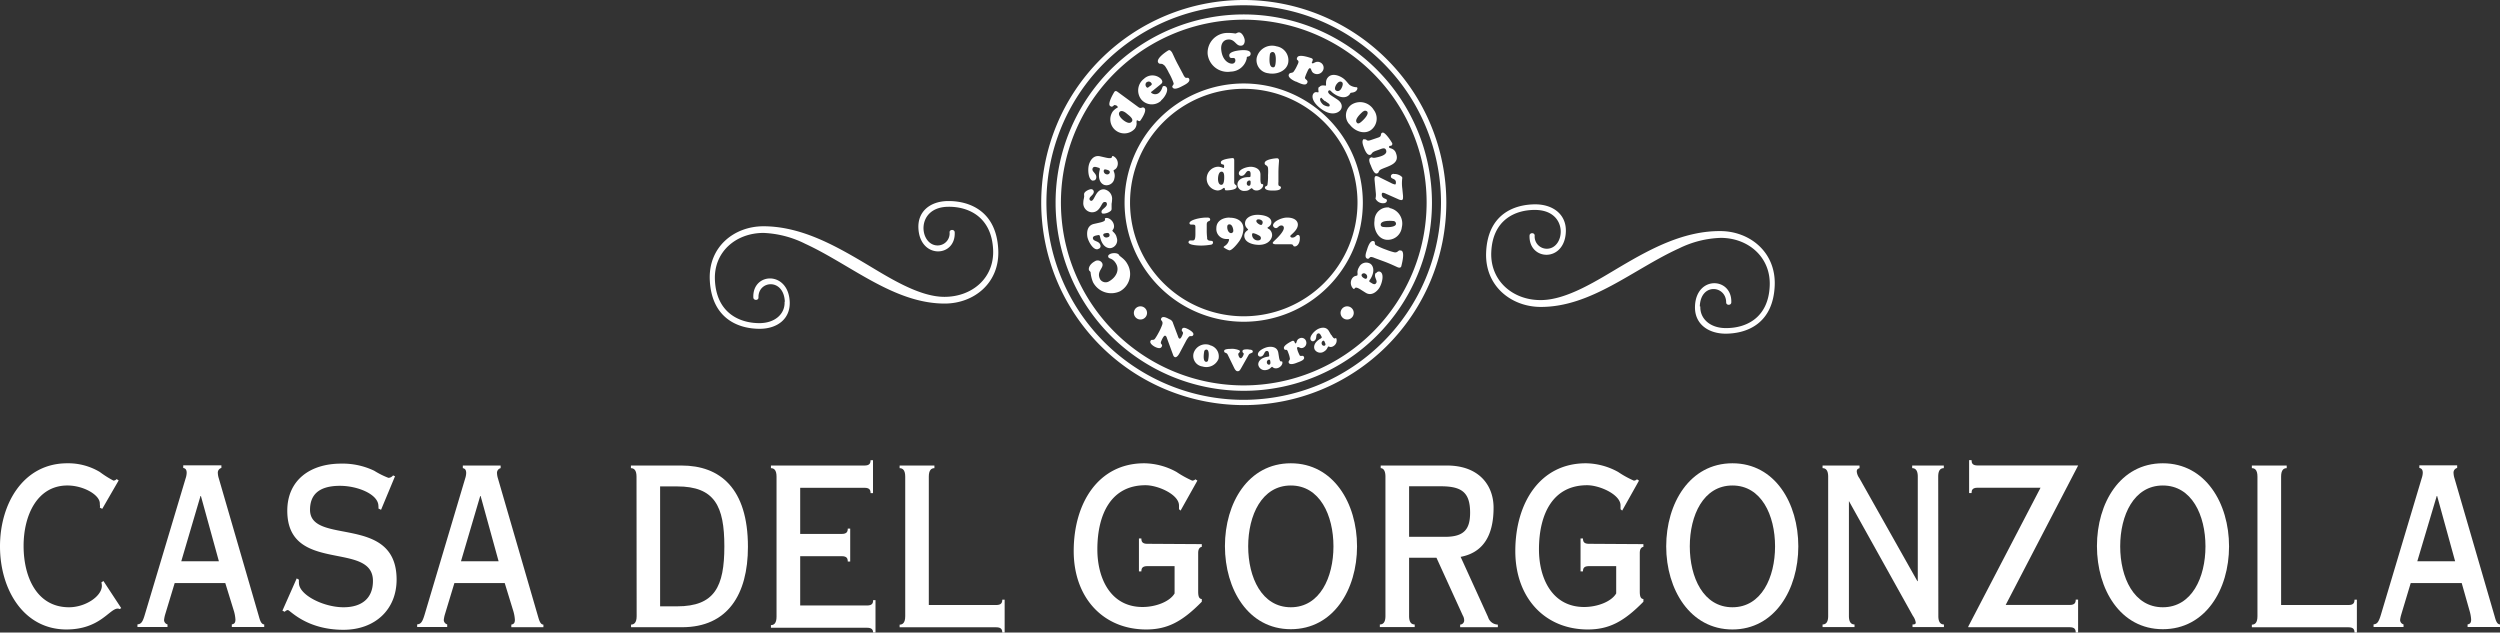 <svg id="Livello_1" data-name="Livello 1" xmlns="http://www.w3.org/2000/svg" viewBox="0 0 379.41 96"><rect x="0" y="0" width="379.41" height="96" fill="#333333" stroke="none"/><defs><style>.cls-1{fill:#fff;}.cls-2,.cls-3{fill:#fff;}.cls-2{fill-rule:evenodd;}</style></defs><path class="cls-1" d="M365.92,568.73l-.37-.17c.06-.13,0-.33,0-.64,0-1.31-2.49-2.73-4.92-2.73-4.58,0-6.65,4.52-6.65,9.17s1.95,9.21,6.74,9.31c2.52.07,5.14-1.62,5.14-3.27a3,3,0,0,0-.07-.51l.31-.2,2.7,4.11-.24.14c-.06,0-.15-.07-.28-.07-1.27,0-2.7,3.17-7.8,3.17-6.5,0-10.08-6.07-10.08-12.61s3.58-12.61,10.2-12.61a9.33,9.33,0,0,1,4.95,1.32,15.3,15.3,0,0,0,2.07,1.31.69.69,0,0,0,.48-.23l.31.2Z" transform="translate(-350.4 -491.51)"/><path class="cls-1" d="M376.91,580l-1.46,4.82a4.68,4.68,0,0,0-.15.77.69.69,0,0,0,.52.68v.4h-4.56v-.4c.52-.07.76-.24,1.12-1.48l6.2-20.71a2.85,2.85,0,0,0,.15-.8c0-.41-.12-.68-.52-.75v-.4H384v.4a.73.73,0,0,0-.54.78,3.05,3.05,0,0,0,.15.81l6.07,20.9c.15.54.34,1.25.82,1.25v.4h-4.92v-.4c.43-.07.55-.3.55-.74a5.78,5.78,0,0,0-.21-1.22L384.59,580Zm1-3.31h5.71l-2.73-9.91h-.06Z" transform="translate(-350.4 -491.51)"/><path class="cls-1" d="M395.43,579.29l.34.2a2.85,2.85,0,0,0,0,.5c0,1.79,3.7,3.68,6.77,3.68,2.64,0,4.46-1.25,4.46-4,0-6.13-13-1-13-10.65,0-4.59,3.4-7.15,8.19-7.15a11.09,11.09,0,0,1,5,1.08,12.5,12.5,0,0,0,2.16,1.08.91.91,0,0,0,.7-.37l.3.13-2.12,5.09-.4-.2a1.38,1.38,0,0,0,0-.37c0-1.79-3.16-3.07-5.83-3.07-3.43,0-4.55,1.55-4.55,3.64,0,5.47,13.14.58,13.14,10.59,0,4.55-3.27,7.62-8.07,7.62-5.65,0-8.11-3-8.44-3a.74.74,0,0,0-.46.27l-.36-.17Z" transform="translate(-350.4 -491.51)"/><path class="cls-1" d="M419.36,580l-1.46,4.82a4.68,4.68,0,0,0-.15.77.71.71,0,0,0,.52.68v.4h-4.56v-.4c.52-.07.76-.24,1.13-1.48L421,564.11a2.85,2.85,0,0,0,.15-.8c0-.41-.12-.68-.51-.75v-.4h5.74v.4a.73.73,0,0,0-.55.78,3.05,3.05,0,0,0,.15.81l6.07,20.9c.16.54.34,1.25.82,1.25v.4H428v-.4c.42-.07.54-.3.54-.74a5.78,5.78,0,0,0-.21-1.22L427,580Zm1-3.31h5.71l-2.73-9.91h-.06Z" transform="translate(-350.4 -491.51)"/><path class="cls-1" d="M447,563.84c0-1-.4-1.28-.85-1.28v-.4h7.68c5.83,0,10.08,3.44,10.08,12.34,0,7.25-3.1,12.2-10,12.2h-7.74v-.4c.45,0,.85-.27.85-1.28Zm3.58,19.69h2.58c5.71,0,7.17-3,7.17-9.1s-1.46-9.1-7.17-9.1h-2.58Z" transform="translate(-350.4 -491.51)"/><path class="cls-1" d="M468.25,563.84c0-1-.39-1.28-.85-1.28v-.4h14.21c.76,0,.91-.34.91-.81h.37v5h-.37c0-.47-.15-.81-.91-.81h-9.77v7h6.31c.76,0,.91-.34.91-.81h.37v5h-.37c0-.48-.15-.81-.91-.81h-6.31v7.48H482c.76,0,.91-.34.91-.81h.36v5h-.36c0-.47-.15-.81-.91-.81H467.4v-.4c.46,0,.85-.27.85-1.28Z" transform="translate(-350.4 -491.51)"/><path class="cls-1" d="M487.78,563.84c0-1-.4-1.28-.85-1.28v-.4h5.28v.4c-.45,0-.85.27-.85,1.28v19.49h10.23c.76,0,.92-.34.92-.81h.36v5h-.36c0-.47-.16-.81-.92-.81H486.93v-.4c.45,0,.85-.27.85-1.28Z" transform="translate(-350.4 -491.51)"/><path class="cls-1" d="M532.79,574.09v.41c-.34.07-.55.34-.55.94v5.84c0,.84.18,1.11.55,1.14v.41c-3,3.06-5.26,4.21-8.44,4.21-6.5,0-11-4.79-11-11.9,0-7.32,3.77-13.32,10.69-13.32a10.35,10.35,0,0,1,4.92,1.32,15.53,15.53,0,0,0,2.37,1.31.7.7,0,0,0,.49-.2l.3.2L529.57,569l-.24-.21v-.57c0-1.65-3.16-3.07-5.08-3.07-5.22,0-7.31,4.39-7.31,9.75,0,4.38,2,8.73,6.86,8.73,2,0,4.13-.81,4.86-2.06v-4.14h-4.13c-.76,0-.91.33-.91.8h-.37v-5h.37c0,.48.15.81.91.81Z" transform="translate(-350.4 -491.51)"/><path class="cls-1" d="M546.3,561.82c6.47,0,10.05,6.07,10.05,12.61S552.77,587,546.3,587s-10-6.07-10-12.61S539.83,561.82,546.3,561.82Zm0,21.85c4.4,0,6.47-4.52,6.47-9.24s-2.07-9.24-6.47-9.24-6.47,4.52-6.47,9.24S541.9,583.67,546.3,583.67Z" transform="translate(-350.4 -491.51)"/><path class="cls-1" d="M564.25,576.15V585c0,1,.39,1.28.85,1.28v.4h-5.29v-.4c.46,0,.85-.27.85-1.28V563.84c0-1-.39-1.28-.72-1.28v-.4H570c4.86,0,7.07,3,7.07,6.4,0,4.46-1.76,6.85-5,7.46l4.16,9.13a1.59,1.59,0,0,0,1.49,1.15v.4H572v-.4a.63.63,0,0,0,.61-.64,1.48,1.48,0,0,0-.21-.74l-4-8.77Zm0-3.17h5.46c2.92,0,3.8-1.18,3.8-3.67,0-3.11-1.31-4-4.46-4h-4.8Z" transform="translate(-350.4 -491.51)"/><path class="cls-1" d="M599.81,574.09v.41c-.34.07-.55.34-.55.94v5.84c0,.84.18,1.11.55,1.14v.41c-3,3.06-5.26,4.21-8.44,4.21-6.5,0-11-4.79-11-11.9,0-7.32,3.77-13.32,10.69-13.32a10.35,10.35,0,0,1,4.92,1.32,15,15,0,0,0,2.37,1.31.66.66,0,0,0,.48-.2l.31.2L596.59,569l-.25-.21v-.57c0-1.65-3.15-3.07-5.07-3.07-5.22,0-7.31,4.39-7.31,9.75,0,4.38,2,8.73,6.86,8.73,2,0,4.13-.81,4.86-2.06v-4.14h-4.13c-.76,0-.91.33-.91.8h-.37v-5h.37c0,.48.15.81.91.81Z" transform="translate(-350.4 -491.51)"/><path class="cls-1" d="M613.32,561.82c6.47,0,10,6.07,10,12.61s-3.58,12.61-10,12.61-10.05-6.07-10.05-12.61S606.85,561.82,613.32,561.82Zm0,21.85c4.4,0,6.47-4.52,6.47-9.24s-2.07-9.24-6.47-9.24-6.47,4.52-6.47,9.24S608.92,583.67,613.32,583.67Z" transform="translate(-350.4 -491.51)"/><path class="cls-1" d="M644.57,585c0,1,.39,1.28.85,1.28v.4h-4.77v-.4c.36,0,.49-.07.49-.3a2.38,2.38,0,0,0-.43-1L631,567.55H631V585c0,1,.4,1.28.85,1.28v.4H627v-.4c.45,0,.85-.27.85-1.28V563.84c0-1-.4-1.28-.85-1.28v-.4h5.61v.4c-.3.1-.42.21-.42.51a2,2,0,0,0,.39,1l8.81,15.64h.06V563.84c0-1-.4-1.28-.85-1.28v-.4h4.8v.4c-.46,0-.85.27-.85,1.28Z" transform="translate(-350.4 -491.51)"/><path class="cls-1" d="M660.08,565.53h-9.56c-.76,0-.91.34-.91.81h-.37v-5h.37c0,.47.15.81.91.81h15.27l-11,21.17h9.72c.76,0,.91-.34.91-.81h.36v5h-.36c0-.47-.15-.81-.91-.81h-15.4v-.1Z" transform="translate(-350.4 -491.51)"/><path class="cls-1" d="M678.64,561.82c6.47,0,10.05,6.07,10.05,12.61S685.11,587,678.64,587s-10-6.07-10-12.61S672.17,561.82,678.64,561.82Zm0,21.85c4.4,0,6.47-4.52,6.47-9.24s-2.07-9.24-6.47-9.24-6.47,4.52-6.47,9.24S674.24,583.67,678.64,583.67Z" transform="translate(-350.4 -491.51)"/><path class="cls-1" d="M693,563.84c0-1-.39-1.28-.85-1.28v-.4h5.29v.4c-.46,0-.85.27-.85,1.28v19.49h10.23c.76,0,.91-.34.91-.81h.36v5h-.36c0-.47-.15-.81-.91-.81H692.15v-.4c.46,0,.85-.27.85-1.28Z" transform="translate(-350.4 -491.51)"/><path class="cls-1" d="M716.26,580l-1.45,4.82a4.61,4.61,0,0,0-.16.77.71.71,0,0,0,.52.68v.4h-4.55v-.4c.51-.07.75-.24,1.12-1.48l6.19-20.71a2.83,2.83,0,0,0,.16-.8c0-.41-.13-.68-.52-.75v-.4h5.74v.4a.73.73,0,0,0-.55.78,3.05,3.05,0,0,0,.15.81l6.08,20.9c.15.54.33,1.25.82,1.25v.4h-4.92v-.4c.42-.07.54-.3.54-.74a5.78,5.78,0,0,0-.21-1.22L724,580Zm1-3.31H723l-2.73-9.91h-.06Z" transform="translate(-350.4 -491.51)"/><path class="cls-2" d="M608.37,538c.13-3.62,4-3.18,4-.59,0,.47.76.48.78,0,.14-3.83-5.34-4.14-5.51.58-.1,2.59,1.89,4.13,4.6,4.16,3.38,0,7.28-1.6,7.5-7.34.18-5.07-3.81-8.19-8.19-8.23-5.53-.05-10.51,2.62-15,5.26-3.56,2.09-8.34,5.25-12.38,5.21-4.2,0-7.61-2.94-7.45-7.23.19-4.94,3.62-6.48,6.69-6.45,5.08.05,4.55,5.84,1.78,5.89a1.85,1.85,0,0,1-1.88-2c0-.48-.76-.48-.78,0-.14,3.83,5.33,4.14,5.51-.58.1-2.59-1.9-4.14-4.6-4.16-3.38,0-7.28,1.6-7.5,7.33-.19,5.08,3.8,8.19,8.19,8.24,7.73.07,14.16-5.74,21.1-8.89a15.4,15.4,0,0,1,6.31-1.59c4.2,0,7.61,2.95,7.44,7.24-.18,4.93-3.62,6.48-6.68,6.45-2.38,0-3.92-1.44-3.85-3.27" transform="translate(-350.4 -491.51)"/><path class="cls-2" d="M469.51,537.29c-.17-3.62-4.08-3.22-4-.62,0,.47-.75.47-.78,0-.17-3.84,5.3-4.1,5.52.62.12,2.59-1.86,4.12-4.56,4.12-3.38,0-7.3-1.66-7.57-7.4-.23-5.07,3.73-8.15,8.12-8.16,5.53,0,10.53,2.72,15.07,5.4,3.58,2.11,8.39,5.32,12.43,5.31,4.2,0,7.58-2.87,7.38-7.16-.23-4.94-3.68-6.52-6.74-6.51-5.08,0-4.5,5.8-1.73,5.87a1.82,1.82,0,0,0,1.86-2c0-.47.76-.47.78,0,.18,3.84-5.29,4.1-5.51-.62-.12-2.6,1.86-4.12,4.56-4.12,3.38,0,7.3,1.66,7.56,7.4.24,5.07-3.72,8.15-8.11,8.16-7.73,0-14.22-5.86-21.18-9.07a15.48,15.48,0,0,0-6.33-1.65c-4.2,0-7.58,2.88-7.38,7.17.23,4.94,3.69,6.52,6.75,6.52,2.37,0,3.91-1.41,3.82-3.24" transform="translate(-350.4 -491.51)"/><path class="cls-1" d="M535.17,520.42a1.3,1.3,0,0,0,.67-.2c.16-.11.26-.2.32-.2.23,0,0,.38.33.38.08,0,1.59,0,1.59-.56,0-.36-.37-.2-.37-.68v-3.29c0-.23-.05-.37-.25-.37,0,0-1.78.13-1.78.64s.5.14.5.57c0,.08,0,.3-.11.3a2.15,2.15,0,0,0-.81-.2,1.81,1.81,0,0,0-.09,3.61m.62-2.86c.4,0,.4.58.4.85s0,1.15-.43,1.15-.51-.57-.51-.89.08-1.11.54-1.11" transform="translate(-350.4 -491.51)"/><path class="cls-1" d="M540.05,520.24c.16-.08.25-.17.33-.17s.19.35.73.35,1-.43,1-.82-.42.29-.42-.92V518c0-1-1.07-1.18-1.46-1.18-.65,0-1.82.38-1.82,1a.38.38,0,0,0,.39.38c.61,0,.65-.75,1.06-.75s.33.48.33.71-.1.23-.31.23c-1.21,0-1.68.61-1.68,1.09a1,1,0,0,0,1.14,1,1.22,1.22,0,0,0,.67-.18m0-1.4c.2,0,.19.17.19.33s0,.48-.28.48a.33.33,0,0,1-.3-.37.42.42,0,0,1,.39-.44" transform="translate(-350.4 -491.51)"/><path class="cls-1" d="M544.81,520c0-.29-.31-.17-.39-.42a2.33,2.33,0,0,1,0-.46v-1.33c0-1,.09-1.74.09-1.9s-.06-.36-.3-.36-1.88.15-1.88.74c0,.4.41.22.51.73a6.78,6.78,0,0,1,0,1.09,7.9,7.9,0,0,1-.09,1.48c-.08.25-.38.16-.38.4,0,.49,1,.46,1.27.46s1.14,0,1.14-.43" transform="translate(-350.4 -491.51)"/><path class="cls-1" d="M533.6,527.58a9.14,9.14,0,0,1-.06-1.18c0-.23,0-.46,0-.82,0-.65.52-.4.52-.74s-.36-.31-.57-.31c-1,0-2.57.37-2.57.85,0,.15.13.22.28.22h.25c.34,0,.37.13.37.43V527c0,.79-.12,1-.38,1s-.24,0-.36,0a.29.29,0,0,0-.31.27c0,.48,1.68.51,1.92.51a9.2,9.2,0,0,0,1.39-.12c.2,0,.41-.11.41-.35,0-.49-.77,0-.9-.62" transform="translate(-350.4 -491.51)"/><path class="cls-1" d="M537,524.53c-1,0-2,.5-2,1.6a1.51,1.51,0,0,0,1.46,1.65l.33,0a.12.12,0,0,1,.14.13,1.43,1.43,0,0,1-.68.94s-.15.1-.15.17.7.48.9.48c.36,0,1.1-.88,1.31-1.17a3.55,3.55,0,0,0,.8-2.11c0-1.17-1-1.67-2.07-1.67m.21,2.34c-.41,0-.6-.54-.6-.89s.13-.44.35-.44c.4,0,.57.66.57.94a.35.35,0,0,1-.32.39" transform="translate(-350.4 -491.51)"/><path class="cls-1" d="M542.92,526.25s-.17-.11-.17-.17.6-.27.6-.85c0-.92-1.41-1.12-2.1-1.12-1,0-1.9.47-1.9,1.32,0,.59.47.82.47.93s-.58.28-.58.92c0,1.07,1.38,1.39,2.22,1.39,1.47,0,2-.93,2-1.48a1.15,1.15,0,0,0-.5-.94M541.28,528a.87.87,0,0,1-.86-.83c0-.12,0-.27.18-.27a2.24,2.24,0,0,1,.68.25c.22.11.48.21.48.5s-.26.35-.48.35m.51-2.35c-.23,0-.72-.33-.72-.58s.2-.27.37-.27.59.13.59.45c0,.13-.07.4-.24.4" transform="translate(-350.4 -491.51)"/><path class="cls-1" d="M547.36,527.16c-.22,0-.35.41-.84.41-.14,0-.3-.08-.3-.24s1.15-.85,1.15-1.73c0-.54-.48-1.07-1.64-1.07-.84,0-2.13.6-2.13,1.2a.47.47,0,0,0,.44.4c.32,0,.4-.4.82-.4a.35.35,0,0,1,.38.39c0,.49-.83,1.35-1.18,1.68-.51.49-.5.49-.5.6s.27.18.4.18h2.27c.62,0,.29.33.67.33s.77-.47.77-1.23c0-.21,0-.52-.31-.52" transform="translate(-350.4 -491.51)"/><path class="cls-1" d="M520.23,530.21c-.19-.36-1-.33-1.34-.16s-.36.33-.25.54.68.09,1.17,1,0,2-1.1,2.62a1,1,0,0,1-1.33-.28c-.69-1.27.68-1.77.28-2.51a.78.78,0,0,0-1.11-.25c-.79.43-1,1.06-.87,1.36.07.12.14.13.23.29a5.09,5.09,0,0,0,.37,1.52,3.13,3.13,0,0,0,4.09,1.38,3,3,0,0,0,1.13-4.14c-.45-.84-1.14-1.12-1.27-1.36" transform="translate(-350.4 -491.51)"/><path class="cls-1" d="M517.07,529.29a.43.43,0,0,0,.34-.54c-.16-.7-1-.56-1.13-1s.46-.49.73-.55.29.05.35.3c.3,1.39,1.12,1.77,1.68,1.65a1.2,1.2,0,0,0,.84-1.57,1.5,1.5,0,0,0-.38-.73c-.13-.15-.26-.23-.28-.33s.36-.3.22-.92-.76-1.09-1.21-1,.44.4-1,.71l-.8.18c-1.18.26-1.08,1.54-1,2,.17.75.9,2,1.57,1.84m1.15-2.42c.24-.06.57-.11.63.2s-.14.38-.35.43a.49.49,0,0,1-.6-.34c0-.22.14-.25.32-.29" transform="translate(-350.4 -491.51)"/><path class="cls-1" d="M518.14,522.17c.17,0,.25.16.25.32,0,.46-.82.77-.82,1.12s.16.31.37.32a1.85,1.85,0,0,0,1-.39.4.4,0,0,0,.16-.35.78.78,0,0,0,0-.16s0-.1,0-.16,0-.23,0-.43a3.46,3.46,0,0,0,.07-.6,1.44,1.44,0,0,0-1.26-1.6c-1.25,0-1.38,1.76-1.9,1.75a.3.3,0,0,1-.27-.3c0-.35.65-.6.66-1.07a.4.4,0,0,0-.38-.4c-.33,0-1.08.36-1.09.73a.87.87,0,0,0,0,.22.54.54,0,0,1,0,.22,2.38,2.38,0,0,1-.06.33,2.63,2.63,0,0,0-.06.49,1.37,1.37,0,0,0,1.3,1.52c1.33,0,1.42-1.57,1.9-1.56" transform="translate(-350.4 -491.51)"/><path class="cls-1" d="M516.22,518.9a.44.44,0,0,0,.54-.34c.17-.7-.67-.95-.56-1.43s.64-.24.9-.17.24.17.18.41c-.33,1.39.23,2.09.8,2.23a1.21,1.21,0,0,0,1.44-1,1.59,1.59,0,0,0,0-.83c-.06-.19-.13-.32-.11-.41s.45-.12.6-.74a1.25,1.25,0,0,0-.66-1.42c-.42-.1.22.55-1.17.22l-.79-.18c-1.18-.29-1.65.9-1.75,1.35-.18.75-.07,2.19.6,2.35m2.1-1.68c.23.06.55.16.48.46a.4.4,0,0,1-.51.24.51.51,0,0,1-.4-.57c.06-.23.25-.17.43-.13" transform="translate(-350.4 -491.51)"/><path class="cls-1" d="M519.81,507.5c.08.06.29.22.22.32a2.4,2.4,0,0,0-.77.63,2.13,2.13,0,0,0,3.36,2.6,1.38,1.38,0,0,0,.28-.77,1.8,1.8,0,0,1,0-.45c.16-.22.34.28.59-.05.05-.07,1.07-1.52.57-1.89-.34-.25-.44.21-.9-.13l-3.12-2.29c-.21-.16-.38-.22-.53,0,0,0-1.11,1.78-.63,2.13s.49-.37.89-.08m.53,1c.28-.37.84,0,1.09.22s1.11.78.79,1.21-.89.09-1.2-.13-1-.86-.68-1.3" transform="translate(-350.4 -491.51)"/><path class="cls-1" d="M526.64,506.72c.56-.46,1.16-1.54.77-2a.45.45,0,0,0-.51-.12c-.13.11-.13.58-.6,1a.92.92,0,0,1-1.17,0c-.09-.11,0-.17.09-.22l1.37-1.11c.2-.17.34-.38,0-.79a1.86,1.86,0,0,0-2.59,0,2.22,2.22,0,0,0-.41,3.11,2.09,2.09,0,0,0,3,.23M524.43,504a.46.46,0,0,1,.69.1c.19.23,0,.35-.21.49s-.34.36-.52.13a.53.53,0,0,1,0-.72" transform="translate(-350.4 -491.51)"/><path class="cls-1" d="M527.13,501.43a6.8,6.8,0,0,1,.65,1.11,9,9,0,0,1,.73,1.59c.06.31-.3.38-.17.63.27.51,1.25-.06,1.58-.23s1.2-.59.94-1.07c-.16-.3-.41,0-.63-.23a1.77,1.77,0,0,1-.28-.46l-.74-1.39c-.55-1-.87-1.86-1-2s-.26-.35-.5-.22-1.88,1.2-1.55,1.82c.22.41.54,0,.93.47" transform="translate(-350.4 -491.51)"/><path class="cls-1" d="M537.19,502.38a2.54,2.54,0,0,0,2.42-2c0-.21,0-.26.26-.3a.41.41,0,0,0,.33-.42c0-.24-.16-.66-1.67-.51-.41.05-1.63.21-1.57.8.08.74.86,0,.92.67a.48.48,0,0,1-.44.55c-.51.05-1.54-.45-1.7-2.11-.09-.86.3-1.48,1-1.55,1.09-.11,1.2,1,2,.93.44,0,.6-.47.56-.86s-.42-1.21-.92-1.15c-.15,0-.34.15-.49.17a6.55,6.55,0,0,0-1.33-.09,3,3,0,0,0-2.88,3.22,3.05,3.05,0,0,0,3.5,2.65" transform="translate(-350.4 -491.51)"/><path class="cls-1" d="M542.9,502.63c1.17.24,2.73-.28,3-1.58a2.15,2.15,0,0,0-1.77-2.51,2.39,2.39,0,0,0-3,1.71,2,2,0,0,0,1.79,2.38m.2-2.83a.42.42,0,0,1,.49-.39c.54.11.42,1.52.35,1.88s-.17.49-.47.42c-.54-.14-.44-1.4-.37-1.91" transform="translate(-350.4 -491.51)"/><path class="cls-1" d="M547.1,503.89c.81.39,1.47.66,1.69.2s-.44-.51-.33-.85a6.83,6.83,0,0,1,.33-.83c.06-.14.26-.64.46-.54s.12.57.6.79a1,1,0,0,0,1.32-.44.89.89,0,0,0-.41-1.24c-.63-.3-1,.22-1.19.14s0-.22,0-.31c.09-.27.12-.34-.16-.48-.06,0-1.85-.69-2.13-.11s.43.26.09,1l-.21.44a4.39,4.39,0,0,1-.46.76c-.21.22-.54.06-.69.37-.24.5.76,1,1.09,1.12" transform="translate(-350.4 -491.51)"/><path class="cls-1" d="M550.58,504.7c-.23.28,0,.73-.1.81s-.43-.18-.73.18-.25,1.2.91,2.16c1.53,1.26,2.69.94,3.16.38.31-.37.33-1-.31-1.51-.26-.2-1.07-.69-1.26-.85s-.39-.39-.23-.58a.2.2,0,0,1,.31,0c.11.09.2.2.31.29.69.56,1.9,1.09,2.6.24,0-.06.09-.15.14-.21s.62,0,.9-.38c.1-.12.2-.36.05-.48a2,2,0,0,1-1.08-.33c-.22-.18-.55-.66-.87-.92-.63-.52-1.87-1-2.49-.19-.38.46-.19,1.1-.26,1.18s-.68-.2-1,.24m2.73-.58c.18-.22.48-.37.72-.16s0,.79-.18,1.05-.5.41-.78.18,0-.84.24-1.07m-1.86,2.68c.2.17.47.33.57.41s.19.26.08.39-.73-.07-.94-.24-.65-.69-.38-1c0,0,.1-.09.16,0s.36.38.51.5" transform="translate(-350.4 -491.51)"/><path class="cls-1" d="M555.21,510.37c.7,1,2.19,1.64,3.27.86a2.17,2.17,0,0,0,.4-3.05,2.41,2.41,0,0,0-3.38-.78,2,2,0,0,0-.29,3m2.06-1.95a.43.43,0,0,1,.63,0c.32.44-.72,1.41-1,1.62s-.46.25-.62,0c-.31-.48.62-1.33,1-1.66" transform="translate(-350.4 -491.51)"/><path class="cls-1" d="M557.43,512.6c-.46.17-.17.95-.06,1.25s.48,1.33,1,1.15c.29-.1.07-.31.8-.59l.59-.21c.34-.13.85-.37,1,.11.26.72-1,1-1.59,1.12s-.47-.15-.74,0c-.43.16-.14.88,0,1.16.53,1.43.84,1.28,1,1.22.32-.12.07-.38.66-.64,1.12-.5,2.77-.81,2.18-2.38a1.09,1.09,0,0,0-.61-.7c-.22-.09-.4-.1-.45-.22a.18.18,0,0,1,.14-.23l.14,0a.31.31,0,0,0,.2-.39c-.06-.15-1.08-1.76-1.49-1.61s0,.55-.62.74l-1.15.39c-.75.26-.55-.21-.92-.08" transform="translate(-350.4 -491.51)"/><path class="cls-1" d="M561.91,517.89c-.21,0-.45.16-.42.41,0,.42.71.26.76.84,0,.12,0,.36-.13.37a2.36,2.36,0,0,1-.65-.25l-1.66-.82a1.17,1.17,0,0,0-.55-.21c-.31,0-.26.48-.24.68l.19,2a2.44,2.44,0,0,1-.06.74,1.25,1.25,0,0,0,1.24.7c.26,0,.52-.17.49-.46s-.71-.15-.78-.82c0-.13,0-.29.18-.31a1.44,1.44,0,0,1,.43.14l1.87.83a1.36,1.36,0,0,0,.51.15.29.29,0,0,0,.22-.16,2.72,2.72,0,0,0,0-.69l-.09-.9a5.85,5.85,0,0,1,0-1.62c0-.25-.71-.65-1.27-.59" transform="translate(-350.4 -491.51)"/><path class="cls-1" d="M561.24,523A2,2,0,0,0,559,525c-.18,1.17.42,2.7,1.74,2.89a2.15,2.15,0,0,0,2.41-1.9,2.4,2.4,0,0,0-1.87-2.91m-.88,2.88c-.26,0-.51-.14-.45-.44.11-.55,1.37-.52,1.88-.47a.42.42,0,0,1,.43.46c-.08.54-1.5.5-1.86.45" transform="translate(-350.4 -491.51)"/><path class="cls-1" d="M563,529.54c-.43-.16-.4.36-1,.26a9.21,9.21,0,0,1-1.22-.39,10.18,10.18,0,0,1-1.6-.71c-.25-.2,0-.49-.29-.59-.54-.2-.9.88-1,1.22s-.5,1.24,0,1.43c.32.12.32-.27.62-.25a1.73,1.73,0,0,1,.52.16l1.47.54c1.09.41,1.89.82,2.06.88s.42.09.51-.17c0-.1.62-2.14,0-2.38" transform="translate(-350.4 -491.51)"/><path class="cls-1" d="M559.19,532.93c-.38.61.33,1.12.07,1.53s-.67,0-.9-.11-.17-.25,0-.46c.76-1.21.45-2.06,0-2.36a1.2,1.2,0,0,0-1.7.52,1.54,1.54,0,0,0-.25.79,1.27,1.27,0,0,1,0,.43c-.11.17-.46,0-.81.5a1.25,1.25,0,0,0,.17,1.55c.37.24,0-.59,1.18.17l.68.43c1,.65,1.86-.33,2.1-.72.41-.65.77-2.05.18-2.42a.45.45,0,0,0-.62.15m-1.46.79c-.12.19-.29.08-.44,0s-.47-.33-.31-.59a.41.41,0,0,1,.56-.06.5.5,0,0,1,.19.67" transform="translate(-350.4 -491.51)"/><path class="cls-3" d="M539.16,504.18a18.08,18.08,0,1,0,18.07,18.08,18.09,18.09,0,0,0-18.07-18.08m0,35.33a17.26,17.26,0,1,1,17.26-17.25,17.27,17.27,0,0,1-17.26,17.25" transform="translate(-350.4 -491.51)"/><path class="cls-3" d="M539.16,493.7a28.56,28.56,0,1,0,28.56,28.56,28.59,28.59,0,0,0-28.56-28.56m0,56.3a27.75,27.75,0,1,1,27.75-27.74A27.77,27.77,0,0,1,539.16,550" transform="translate(-350.4 -491.51)"/><path class="cls-1" d="M539.16,491.51a30.74,30.74,0,1,0,30.74,30.75,30.77,30.77,0,0,0-30.74-30.75m0,60.68a29.94,29.94,0,1,1,29.93-29.93,30,30,0,0,1-29.93,29.93" transform="translate(-350.4 -491.51)"/><path class="cls-1" d="M530.8,541.51c-.24-.12-.82-.45-1-.08s.18.38.14.66a2.21,2.21,0,0,1-.23.55c-.05.1-.18.33-.33.25s-.19-.32-.23-.41l-.72-1.91a.85.85,0,0,0-.55-.61c-.26-.14-1-.57-1.23-.16s.35.33.13,1a8.26,8.26,0,0,1-.59,1.28,7.82,7.82,0,0,1-.51.84c-.25.33-.52,0-.68.34s.37.72.63.86.88.42,1.08,0-.23-.3-.12-.72a4.25,4.25,0,0,1,.24-.54c.07-.12.27-.49.44-.39s.2.28.24.39l.93,2.53a.52.52,0,0,0,.22.3c.38.2.77-.6.9-.86l.79-1.48a3.4,3.4,0,0,1,.49-.74c.24-.21.48.07.65-.26s-.43-.69-.68-.83" transform="translate(-350.4 -491.51)"/><path class="cls-1" d="M534,543.87a1.91,1.91,0,0,0-2.46,1.26,1.62,1.62,0,0,0,1.35,2,2,2,0,0,0,2.44-1.16,1.73,1.73,0,0,0-1.33-2.07m-.24,2.19c0,.2-.15.39-.38.32-.43-.13-.3-1.13-.23-1.53a.34.34,0,0,1,.4-.31c.43.11.28,1.23.21,1.52" transform="translate(-350.4 -491.51)"/><path class="cls-1" d="M539.88,544.53c-.2,0-.91-.06-.92.26s.21.26.2.42-.24.68-.47.67-.38-.5-.37-.65.25-.2.26-.42-.86-.36-1.09-.37c-1.22,0-1.31.18-1.31.35,0,.35.35.16.53.52l1,2.05c.1.2.25.48.5.49s.33-.08.56-.48l1.13-2c.2-.35.62-.2.63-.51s-.48-.3-.66-.3" transform="translate(-350.4 -491.51)"/><path class="cls-1" d="M544.5,545.68l-.1-.63c-.16-1-1.18-.94-1.55-.88-.6.1-1.62.62-1.54,1.17a.36.36,0,0,0,.42.29c.57-.09.49-.79.88-.85s.37.39.4.6,0,.24-.25.27c-1.12.18-1.47.82-1.39,1.27a1,1,0,0,0,1.21.74,1.2,1.2,0,0,0,.6-.27c.13-.1.19-.2.27-.21s.23.3.73.22.9-.55.84-.92-.34.33-.52-.8m-1.5,1.18c-.18,0-.3-.13-.33-.3a.4.4,0,0,1,.3-.47c.18,0,.2.13.22.28s.06.45-.19.49" transform="translate(-350.4 -491.51)"/><path class="cls-1" d="M547.65,542.85c-.52.19-.44.7-.59.76s-.15-.11-.18-.18-.13-.26-.36-.18c0,0-1.43.66-1.26,1.14s.39-.09.6.51l.13.36a3,3,0,0,1,.17.7c0,.24-.27.34-.18.59.15.42,1,.12,1.26,0,.67-.24,1.2-.46,1.06-.85s-.53,0-.67-.29a7,7,0,0,1-.29-.66c0-.1-.21-.5,0-.56s.39.25.79.11a.79.79,0,0,0,.49-1,.71.71,0,0,0-.93-.47" transform="translate(-350.4 -491.51)"/><path class="cls-1" d="M552.41,542.33l-.32-.56c-.48-.84-1.43-.47-1.75-.28-.54.31-1.31,1.16-1,1.64a.35.35,0,0,0,.49.12c.5-.28.19-.91.53-1.1s.48.24.59.42,0,.24-.15.34c-1,.56-1.08,1.28-.86,1.68a1,1,0,0,0,1.4.27,1.23,1.23,0,0,0,.47-.47c.08-.13.11-.25.18-.29s.32.21.76-.05a1,1,0,0,0,.47-1.15c-.18-.31-.2.43-.77-.57m-1,1.63a.33.33,0,0,1-.42-.16.41.41,0,0,1,.12-.55c.16-.09.23,0,.3.18s.21.41,0,.53" transform="translate(-350.4 -491.51)"/><path class="cls-1" d="M523.48,538a1,1,0,1,0,1,1,1,1,0,0,0-1-1" transform="translate(-350.4 -491.51)"/><path class="cls-1" d="M554.85,538a1,1,0,1,0,1,1,1,1,0,0,0-1-1" transform="translate(-350.4 -491.51)"/></svg>